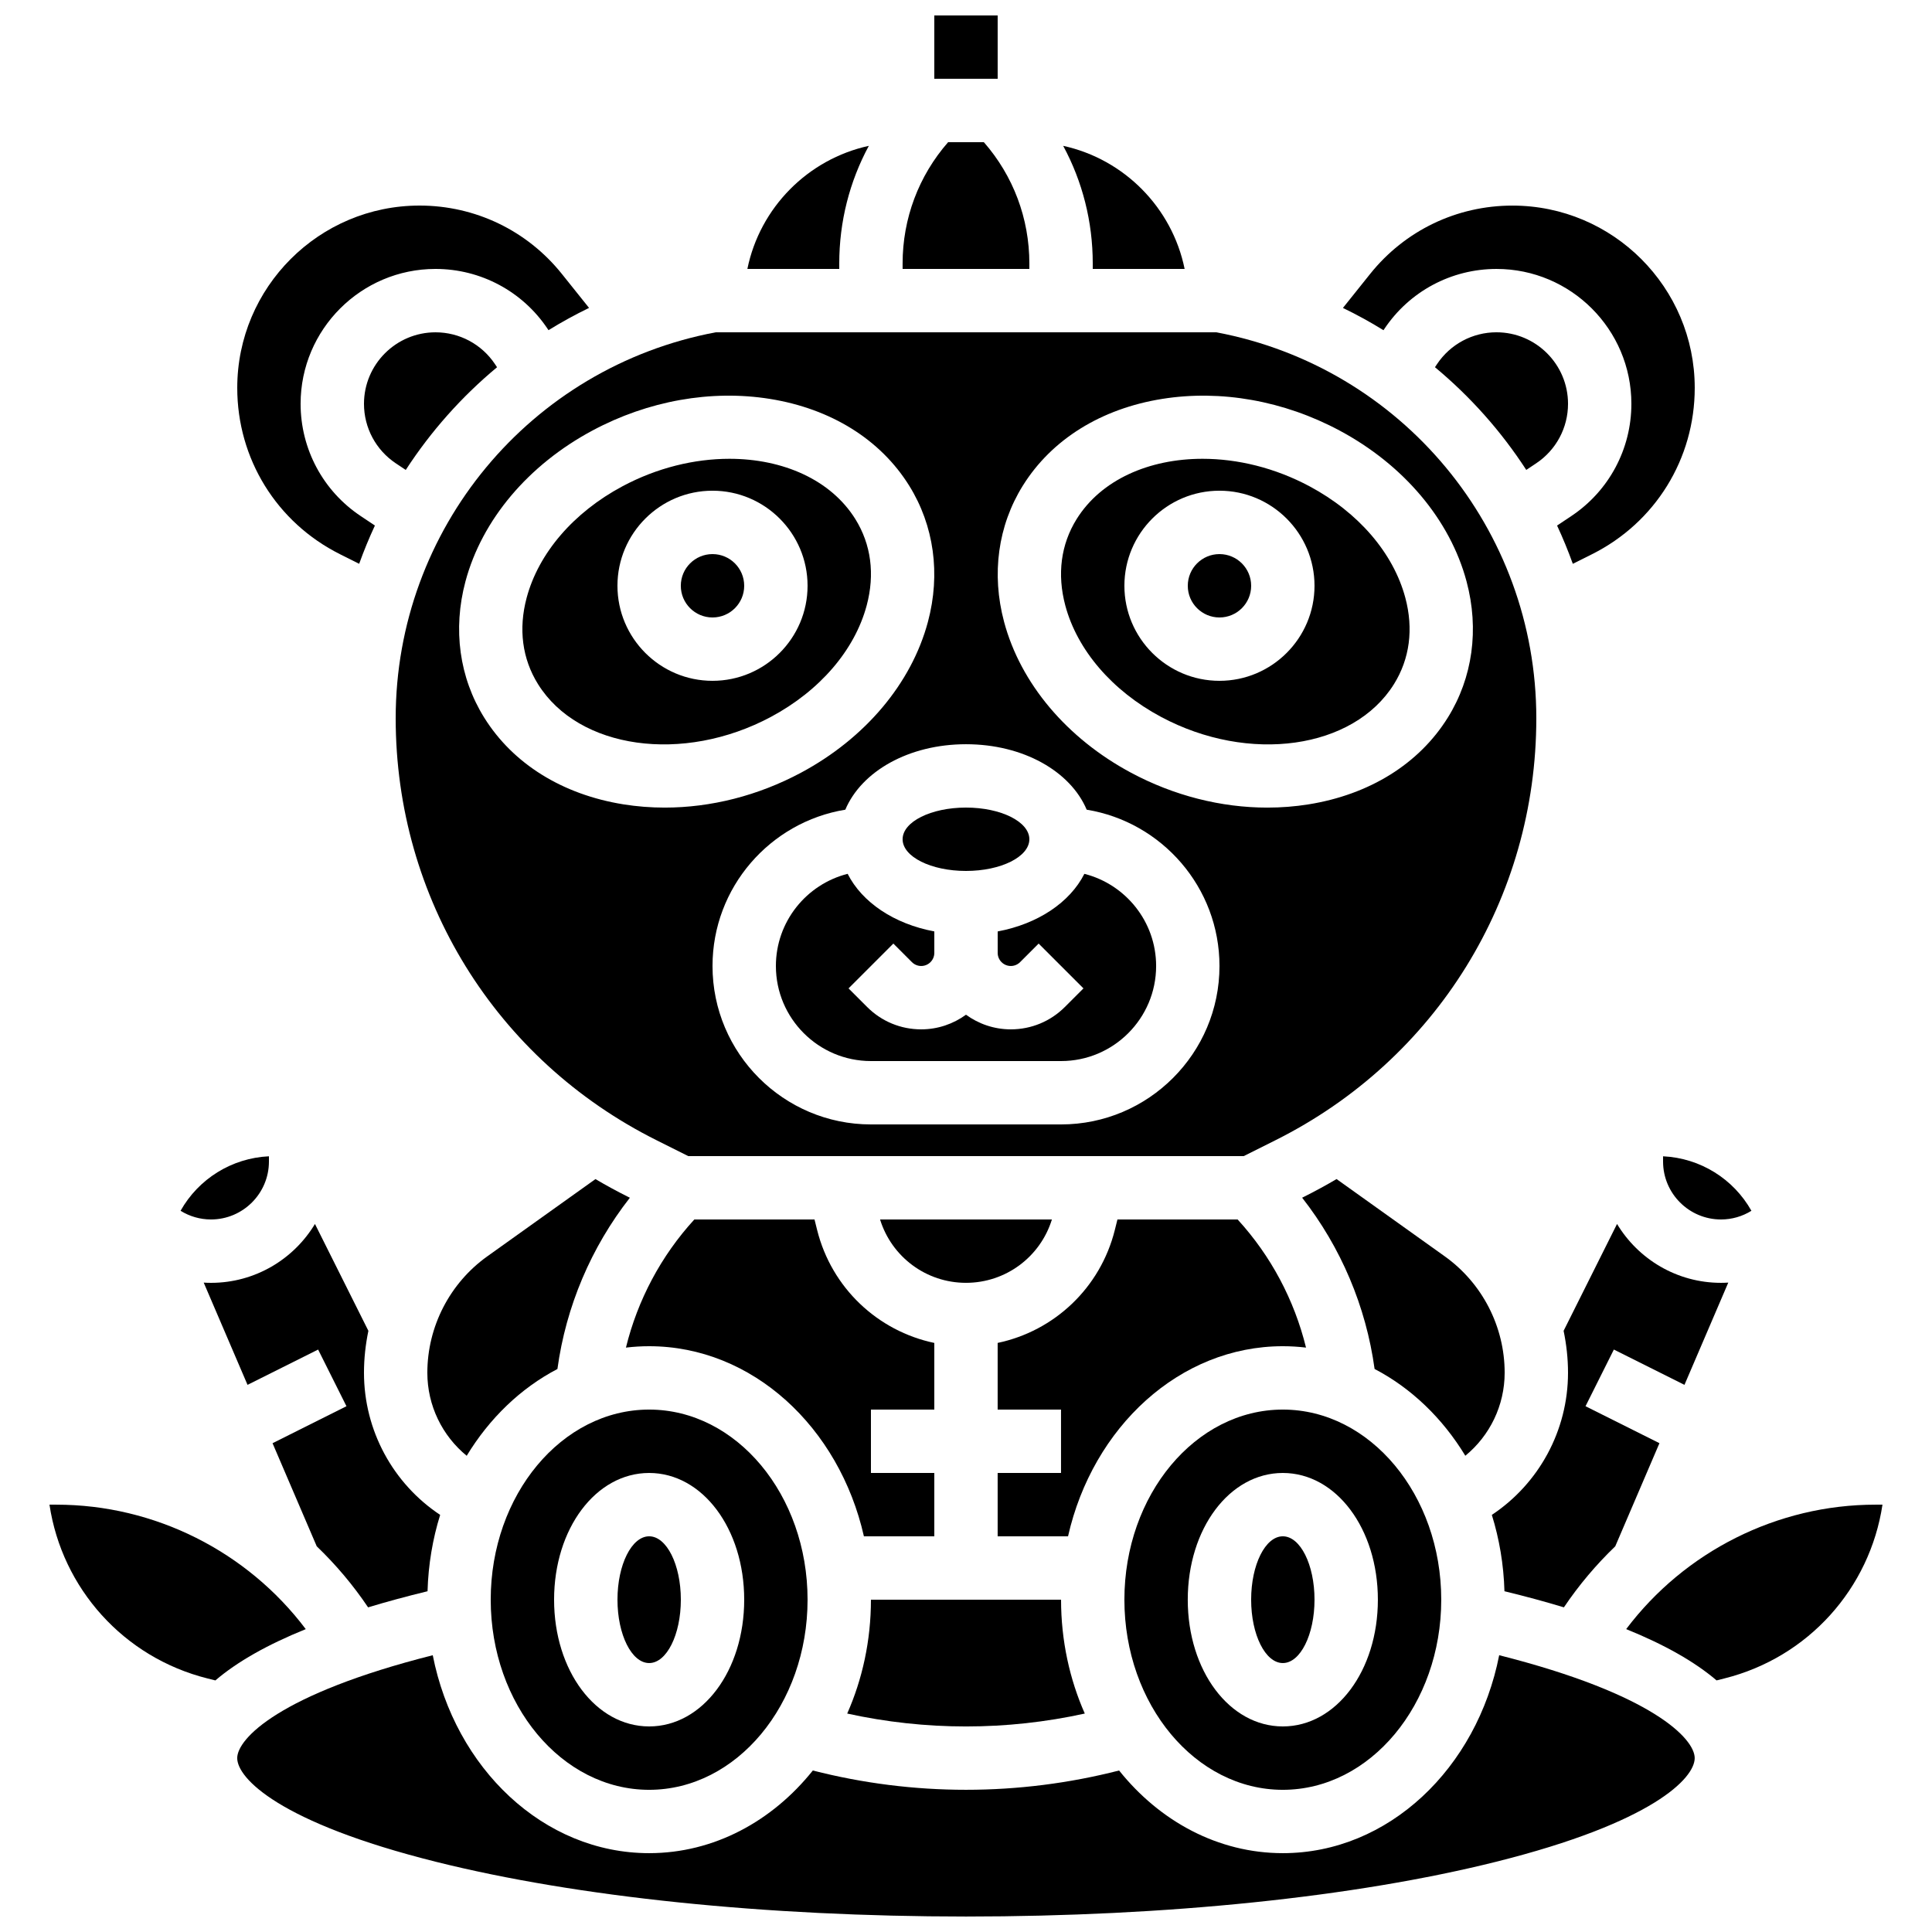 <?xml version="1.0" encoding="UTF-8"?>
<!-- Uploaded to: ICON Repo, www.iconrepo.com, Generator: ICON Repo Mixer Tools -->
<svg width="800px" height="800px" version="1.1" viewBox="144 144 512 512" xmlns="http://www.w3.org/2000/svg">
 <defs>
  <clipPath id="b">
   <path d="m391 148.09h18v16.906h-18z"/>
  </clipPath>
  <clipPath id="a">
   <path d="m206 582h388v69.902h-388z"/>
  </clipPath>
 </defs>
 <g clip-path="url(#b)">
  <path d="m391.6 148.09h16.793v16.793h-16.793z"/>
 </g>
 <path d="m483.96 618.32c23.148 0 41.984-22.602 41.984-50.383s-18.836-50.383-41.984-50.383c-23.148 0-41.984 22.602-41.984 50.383 0.004 27.781 18.836 50.383 41.984 50.383zm0-83.969c14.125 0 25.191 14.754 25.191 33.586 0 18.836-11.066 33.586-25.191 33.586s-25.191-14.754-25.191-33.586c0.004-18.832 11.066-33.586 25.191-33.586z"/>
 <path d="m542.75 507.79c0-12.215-5.934-23.746-15.875-30.848l-28.672-20.48c-2.824 1.664-5.707 3.234-8.652 4.707l-0.469 0.234c10.27 13.129 16.926 28.805 19.199 45.387 9.715 5.066 18.02 13.059 24.043 23 6.488-5.312 10.426-13.328 10.426-22z"/>
 <path d="m483.96 500.76c2.074 0 4.125 0.129 6.148 0.367-3.094-12.609-9.305-24.32-18.129-33.957h-31.844l-0.695 2.789c-3.836 15.352-16.051 26.781-31.051 29.926v17.668h16.793v16.793h-16.793v16.793h18.652c6.543-28.941 29.582-50.379 56.918-50.379z"/>
 <path d="m492.36 567.93c0 9.277-3.758 16.797-8.398 16.797-4.637 0-8.395-7.519-8.395-16.797 0-9.273 3.758-16.793 8.395-16.793 4.641 0 8.398 7.519 8.398 16.793"/>
 <path d="m416.79 213.83c0-11.949-4.266-23.234-12.055-32.145h-9.48c-7.789 8.914-12.055 20.199-12.055 32.145v1.441h33.586z"/>
 <path d="m510.85 231.19c6.641-9.969 17.762-15.918 29.738-15.918 19.711 0 35.746 16.035 35.746 35.746 0 11.977-5.949 23.098-15.918 29.742l-3.773 2.516c1.539 3.305 2.93 6.688 4.172 10.141l5.062-2.531c16.805-8.402 27.246-25.297 27.246-44.09 0-26.641-21.672-48.312-48.312-48.312-14.758 0-28.508 6.609-37.727 18.133l-7.191 8.988c3.695 1.793 7.281 3.762 10.746 5.902z"/>
 <path d="m433.59 215.27h24.348c-3.309-16.238-16.023-29.094-32.184-32.621 5.117 9.469 7.836 20.113 7.836 31.18z"/>
 <path d="m540.59 232.06c-6.352 0-12.246 3.156-15.766 8.438l-0.543 0.816c9.398 7.809 17.559 16.988 24.195 27.219l2.629-1.754c5.285-3.523 8.438-9.418 8.438-15.77 0-10.449-8.504-18.949-18.953-18.949z"/>
 <path d="m422.77 467.17h-45.547c3.082 9.949 12.254 16.793 22.773 16.793s19.691-6.844 22.773-16.793z"/>
 <path d="m227.94 553.79c5.059 4.856 9.633 10.262 13.609 16.176 4.902-1.484 10.156-2.91 15.754-4.269 0.203-7.074 1.363-13.875 3.344-20.234-12.465-8.281-20.188-22.344-20.188-37.668 0-3.769 0.414-7.484 1.168-11.109l-14.16-28.324c-5.629 9.344-15.871 15.605-27.551 15.605-0.648 0-1.289-0.023-1.93-0.062l11.613 27.098 18.707-9.355 7.512 15.02-19.59 9.797z"/>
 <path d="m590.4 511 11.613-27.098c-0.641 0.039-1.281 0.062-1.93 0.062-11.68 0-21.922-6.262-27.551-15.605l-14.16 28.324c0.754 3.625 1.168 7.344 1.168 11.109 0 15.324-7.723 29.387-20.188 37.668 1.98 6.363 3.141 13.16 3.344 20.234 5.598 1.359 10.852 2.781 15.754 4.269 3.977-5.91 8.555-11.32 13.609-16.176l11.711-27.328-19.59-9.797 7.512-15.02z"/>
 <path d="m584.73 451.82c0 8.465 6.887 15.352 15.352 15.352 2.898 0 5.664-0.812 8.062-2.301-4.75-8.449-13.543-13.973-23.418-14.441z"/>
 <path d="m267.68 529.8c6.023-9.941 14.328-17.934 24.043-23 2.269-16.582 8.926-32.254 19.199-45.387l-0.469-0.234c-2.945-1.473-5.832-3.043-8.652-4.707l-28.676 20.48c-9.938 7.102-15.875 18.633-15.875 30.848 0 8.668 3.934 16.684 10.43 22z"/>
 <path d="m316.03 618.32c23.148 0 41.984-22.602 41.984-50.383s-18.836-50.383-41.984-50.383-41.984 22.602-41.984 50.383 18.832 50.383 41.984 50.383zm0-83.969c14.125 0 25.191 14.754 25.191 33.586 0 18.836-11.066 33.586-25.191 33.586s-25.191-14.754-25.191-33.586c0-18.832 11.066-33.586 25.191-33.586z"/>
 <path d="m391.6 551.14v-16.793h-16.793v-16.793h16.793v-17.664c-14.996-3.148-27.211-14.574-31.051-29.926l-0.695-2.793h-31.844c-8.824 9.637-15.035 21.348-18.129 33.957 2.023-0.242 4.07-0.367 6.148-0.367 27.34 0 50.375 21.441 56.918 50.383z"/>
 <path d="m366.41 213.83c0-11.066 2.723-21.711 7.836-31.18-16.16 3.527-28.875 16.383-32.184 32.621h24.348z"/>
 <path d="m431.48 598.11c-4.012-9.078-6.289-19.324-6.289-30.172h-50.383c0 10.848-2.273 21.09-6.289 30.172 10.332 2.269 20.879 3.418 31.477 3.418 10.605 0 21.152-1.148 31.484-3.418z"/>
 <path d="m324.43 567.93c0 9.277-3.758 16.797-8.395 16.797s-8.398-7.519-8.398-16.797c0-9.273 3.762-16.793 8.398-16.793s8.395 7.519 8.395 16.793"/>
 <path d="m234.12 290.88 5.062 2.531c1.242-3.449 2.633-6.836 4.172-10.141l-3.773-2.516c-9.969-6.644-15.918-17.762-15.918-29.742 0-19.707 16.035-35.742 35.746-35.742 11.98 0 23.098 5.949 29.742 15.918l0.211 0.312c3.461-2.141 7.051-4.109 10.742-5.902l-7.191-8.988c-9.219-11.523-22.973-18.133-37.727-18.133-26.641 0-48.312 21.672-48.312 48.312-0.004 18.789 10.438 35.684 27.246 44.09z"/>
 <path d="m251.53 268.54c6.641-10.227 14.797-19.41 24.195-27.219l-0.543-0.816c-3.523-5.281-9.418-8.438-15.77-8.438-10.449 0-18.953 8.5-18.953 18.953 0 6.352 3.156 12.246 8.441 15.77z"/>
 <path d="m248.86 334.34c0 47.66 26.48 90.504 69.105 111.82l8.445 4.223h147.18l8.445-4.223c42.625-21.312 69.105-64.16 69.105-111.82 0-50.109-35.629-93.008-84.809-102.28l-132.66 0.004c-49.18 9.266-84.809 52.164-84.809 102.27zm166.21-61.648c7.621-12.23 20.734-20.395 36.926-22.98 15.555-2.488 32.242 0.484 46.984 8.375 17.043 9.117 29.316 23.695 33.672 40 3.391 12.688 1.621 25.508-4.977 36.102-7.621 12.23-20.734 20.395-36.926 22.98-3.582 0.574-7.227 0.855-10.895 0.855-12.246 0-24.746-3.16-36.09-9.23-17.043-9.117-29.316-23.695-33.672-40-3.391-12.688-1.625-25.508 4.977-36.102zm16.914 85.883c19.93 3.258 35.191 20.59 35.191 41.426 0 23.148-18.836 41.984-41.984 41.984h-50.383c-23.148 0-41.984-18.836-41.984-41.984 0-20.836 15.262-38.168 35.191-41.426 4.305-10.172 16.82-17.348 31.988-17.348s27.68 7.176 31.98 17.348zm-130.96-100.49c14.742-7.891 31.43-10.863 46.984-8.375 16.191 2.59 29.305 10.75 36.926 22.98 6.602 10.594 8.367 23.414 4.977 36.102-4.359 16.305-16.633 30.887-33.672 40-11.348 6.07-23.844 9.23-36.09 9.23-3.668 0-7.309-0.285-10.895-0.855-16.191-2.59-29.305-10.75-36.926-22.98-6.602-10.594-8.367-23.414-4.977-36.102 4.356-16.301 16.629-30.883 33.672-40z"/>
 <path d="m215.27 451.82v-1.391c-9.875 0.469-18.668 5.992-23.418 14.441 2.402 1.488 5.168 2.301 8.062 2.301 8.465 0 15.355-6.887 15.355-15.352z"/>
 <g clip-path="url(#a)">
  <path d="m541.3 582.65c-5.887 29.98-29.352 52.457-57.34 52.457-17.164 0-32.629-8.453-43.387-21.906-13.258 3.394-26.879 5.113-40.582 5.113s-27.324-1.719-40.582-5.113c-10.754 13.453-26.219 21.906-43.383 21.906-27.984 0-51.449-22.477-57.34-52.457-40.715 10.293-51.82 22.148-51.82 27.266 0 5.316 11.094 17.086 52.664 27.48 37.418 9.355 87.301 14.504 140.46 14.504 53.164 0 103.05-5.152 140.46-14.504 41.574-10.391 52.664-22.164 52.664-27.48 0.004-5.117-11.102-16.973-51.816-27.266z"/>
 </g>
 <path d="m641.05 542.75c-26.094 0-50.594 12.426-66.094 32.98 10.223 4.141 18.203 8.68 23.953 13.594l2.07-0.52c22.273-5.57 38.57-23.906 41.895-46.059z"/>
 <path d="m158.94 542.75h-1.828c3.324 22.152 19.621 40.488 41.891 46.059l2.074 0.52c5.746-4.918 13.73-9.457 23.953-13.594-15.496-20.559-39.996-32.984-66.09-32.984z"/>
 <path d="m348.31 333.98c12.961-6.934 22.207-17.699 25.371-29.531 2.211-8.27 1.172-16.184-3.008-22.887-6.5-10.43-19.195-15.977-33.367-15.977-9.266 0-19.16 2.371-28.367 7.297-12.961 6.934-22.207 17.699-25.371 29.531-2.211 8.27-1.172 16.184 3.008 22.887 10.746 17.246 38.438 21.141 61.734 8.68zm-15.488-59.938c13.891 0 25.191 11.301 25.191 25.191s-11.301 25.191-25.191 25.191-25.191-11.301-25.191-25.191 11.301-25.191 25.191-25.191z"/>
 <path d="m416.79 366.41c0 4.637-7.519 8.398-16.793 8.398-9.277 0-16.797-3.762-16.797-8.398 0-4.637 7.519-8.395 16.797-8.395 9.273 0 16.793 3.758 16.793 8.395"/>
 <path d="m475.57 299.24c0 4.637-3.758 8.395-8.398 8.395-4.637 0-8.395-3.758-8.395-8.395 0-4.641 3.758-8.398 8.395-8.398 4.641 0 8.398 3.758 8.398 8.398"/>
 <path d="m451.68 333.98c23.293 12.461 50.988 8.566 61.738-8.68 4.176-6.703 5.219-14.617 3.008-22.887-3.164-11.832-12.41-22.598-25.371-29.531-9.207-4.926-19.105-7.297-28.367-7.297-14.176 0-26.867 5.547-33.367 15.977-4.176 6.703-5.215 14.617-3.008 22.887 3.16 11.832 12.406 22.598 25.367 29.531zm15.488-59.938c13.891 0 25.191 11.301 25.191 25.191s-11.301 25.191-25.191 25.191-25.191-11.301-25.191-25.191c0.004-13.891 11.301-25.191 25.191-25.191z"/>
 <path d="m349.62 400c0 13.891 11.301 25.191 25.191 25.191h50.383c13.891 0 25.191-11.301 25.191-25.191 0-11.758-8.102-21.66-19.016-24.422-3.832 7.566-12.312 13.273-22.969 15.262l-0.004 0.762v4.918c0 1.918 1.559 3.477 3.477 3.477 0.93 0 1.801-0.363 2.461-1.02l4.918-4.918 11.875 11.875-4.918 4.918c-3.828 3.828-8.922 5.938-14.336 5.938-4.438 0-8.535-1.449-11.875-3.879-3.344 2.426-7.438 3.879-11.875 3.879-5.414 0-10.504-2.109-14.332-5.938l-4.918-4.918 11.875-11.875 4.918 4.918c0.656 0.656 1.531 1.02 2.461 1.02 1.918 0 3.477-1.559 3.477-3.477v-5.684c-10.656-1.984-19.137-7.695-22.969-15.262-10.914 2.762-19.016 12.664-19.016 24.426z"/>
 <path d="m341.22 299.24c0 4.637-3.762 8.395-8.398 8.395s-8.398-3.758-8.398-8.395c0-4.641 3.762-8.398 8.398-8.398s8.398 3.758 8.398 8.398"/>
</svg>
